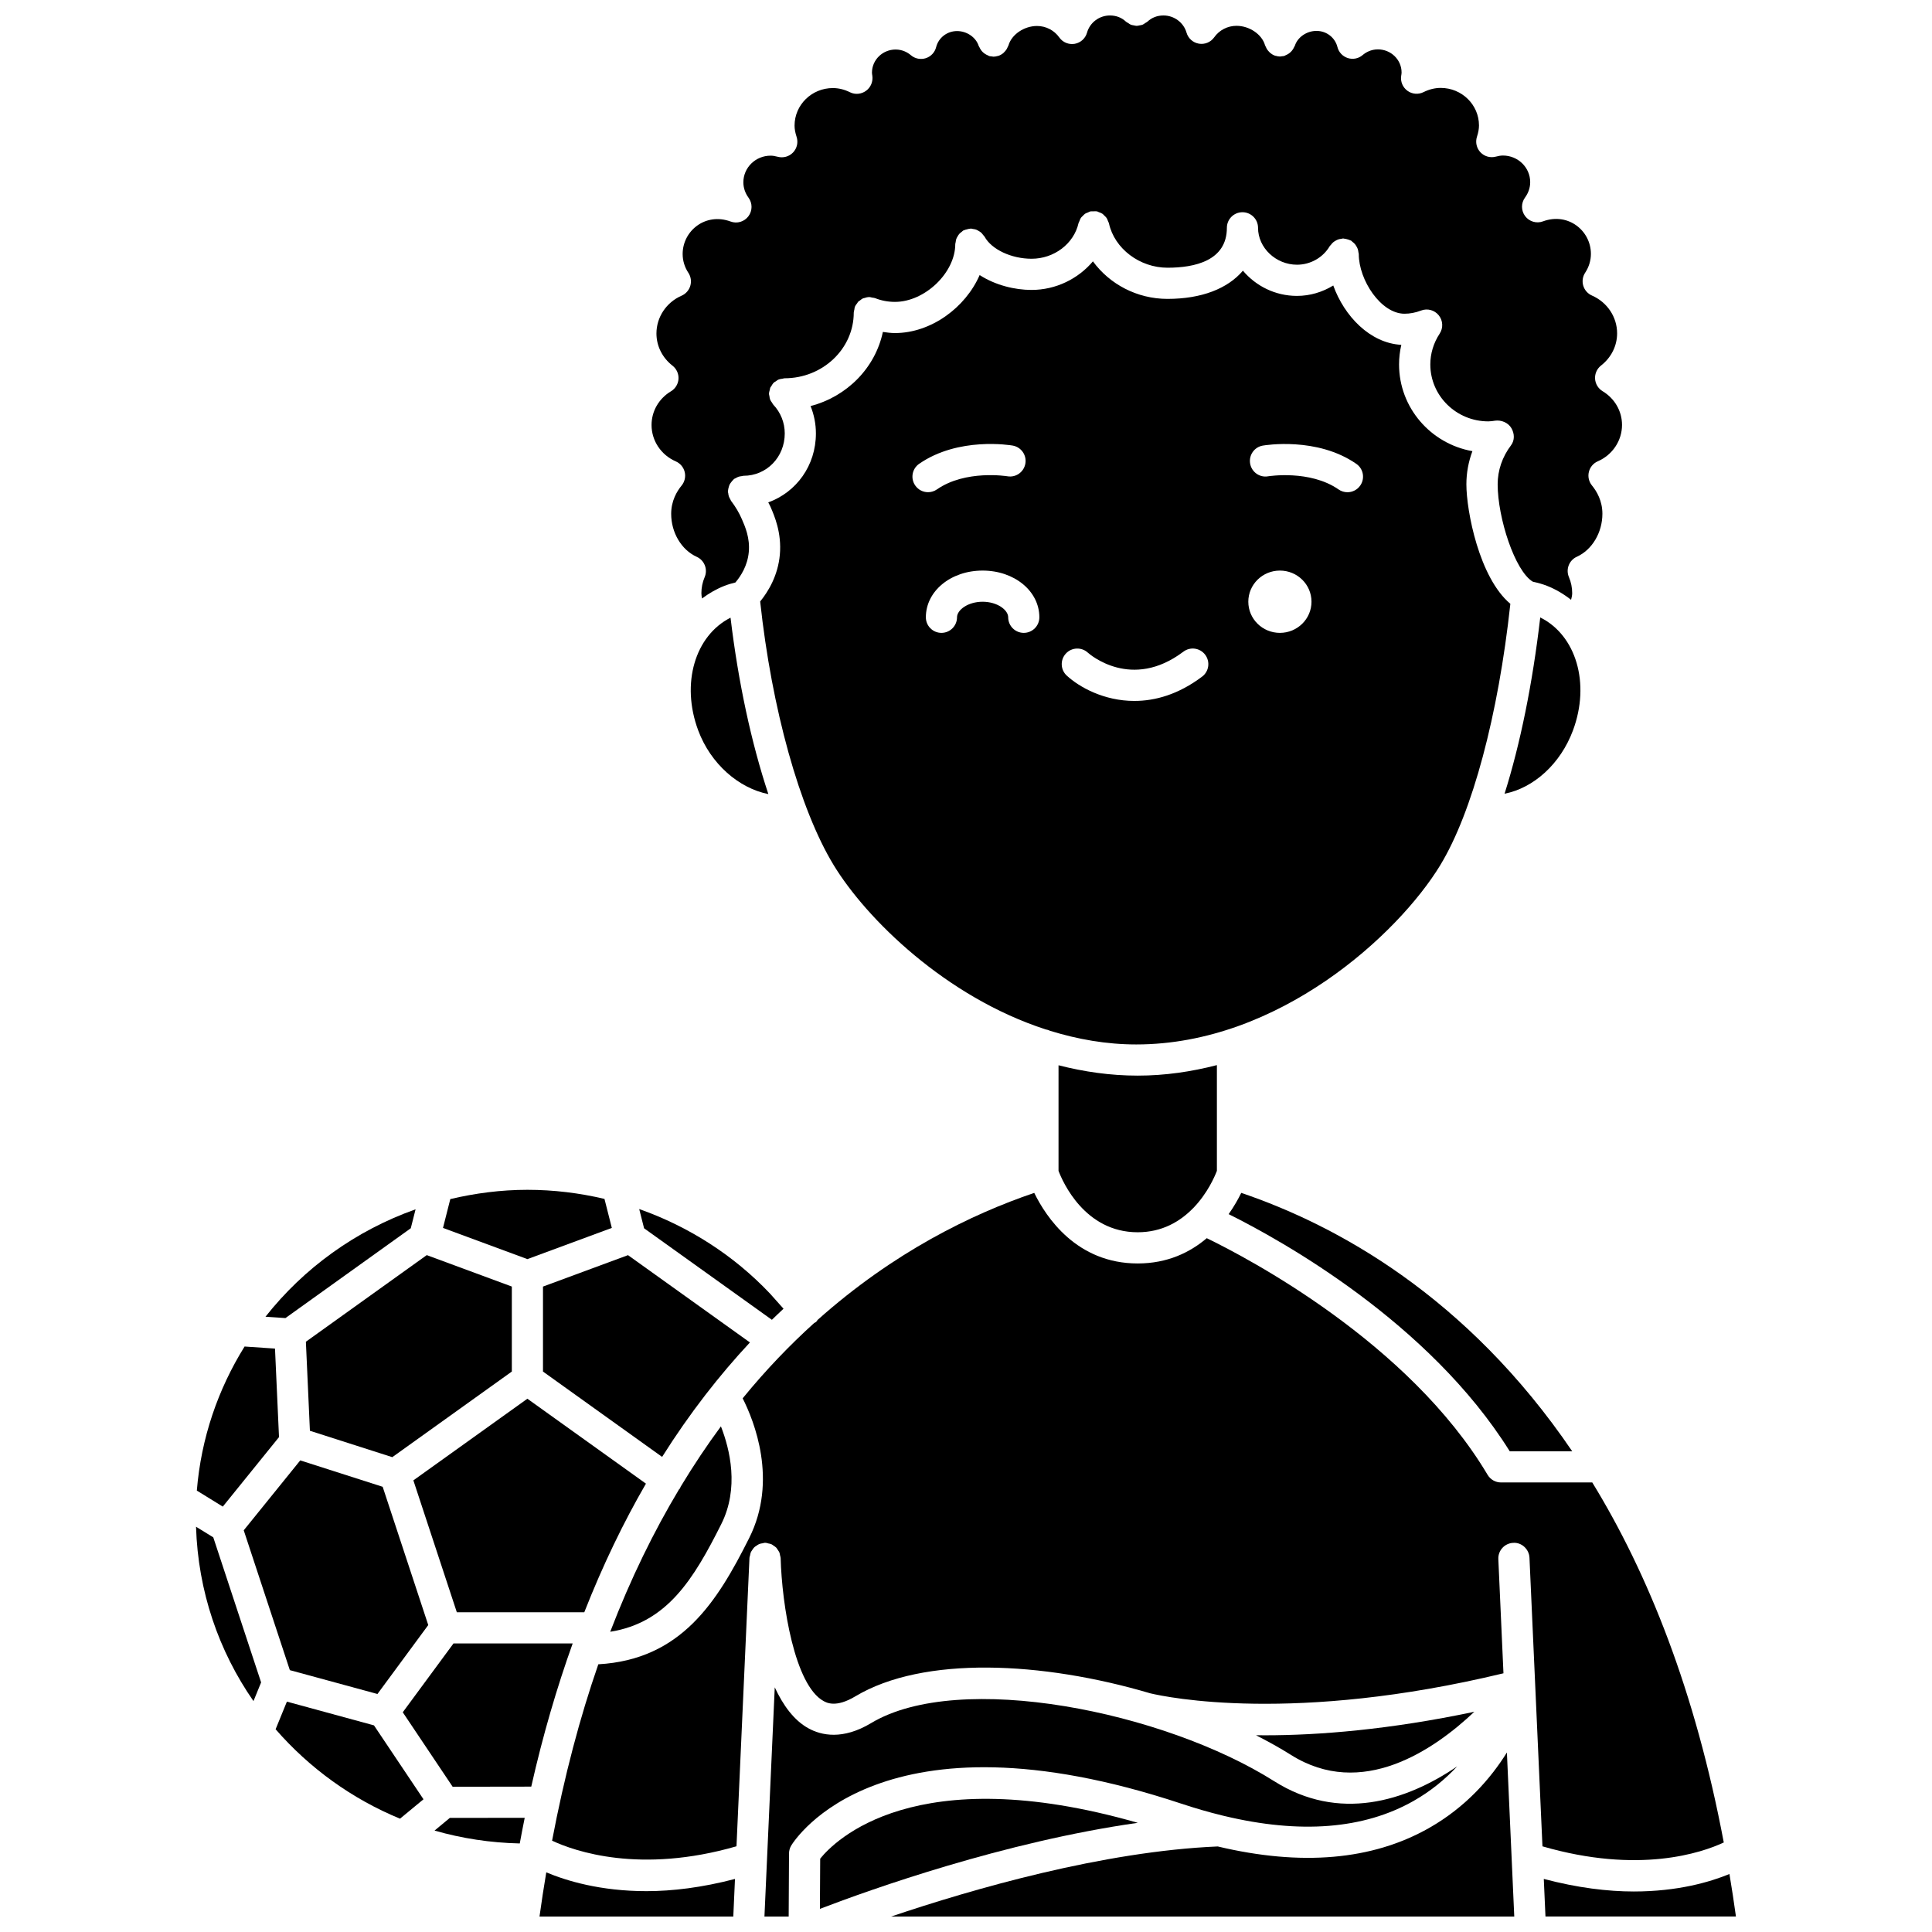 <?xml version="1.0" encoding="UTF-8"?>
<!-- Uploaded to: ICON Repo, www.iconrepo.com, Generator: ICON Repo Mixer Tools -->
<svg width="800px" height="800px" version="1.1" viewBox="144 144 512 512" xmlns="http://www.w3.org/2000/svg">
 <defs>
  <clipPath id="e">
   <path d="m316 148.09h258v154.91h-258z"/>
  </clipPath>
  <clipPath id="d">
   <path d="m346 591h185v60.902h-185z"/>
  </clipPath>
  <clipPath id="c">
   <path d="m380 608h166v43.902h-166z"/>
  </clipPath>
  <clipPath id="b">
   <path d="m553 640h52v11.902h-52z"/>
  </clipPath>
  <clipPath id="a">
   <path d="m286 640h53v11.902h-53z"/>
  </clipPath>
 </defs>
 <path d="m298.84 571.27c4.938-12.562 10.434-23.898 16.344-34.09l-0.34-0.242-31.082-22.262-30.215 21.637 11.516 34.953 33.777-0.004z"/>
 <path d="m223.57 531.02-14.977 18.527 12.219 37.059 23.215 6.32 13.465-18.27-12.078-36.641z"/>
 <path d="m226.13 523.17 21.832 6.992 31.68-22.688v-22.523l-22.547-8.332-32.031 22.953z"/>
 <path d="m306.14 469.41-1.949-7.688c-6.644-1.57-13.496-2.41-20.422-2.41-7.043 0-13.863 0.91-20.434 2.457l-1.938 7.644 22.371 8.266z"/>
 <path d="m348.56 493.76c1.023-1.008 2.051-1.965 3.082-2.934l-3.586-4.016c-9.598-10.148-21.555-17.777-34.66-22.398l1.293 5.098z"/>
 <path d="m335.15 547.89c4.777-9.531 2.293-19.77-0.098-25.891-3.664 4.957-7.227 10.289-10.668 15.984-0.09 0.176-0.125 0.371-0.242 0.535-0.047 0.066-0.125 0.086-0.172 0.148-6.652 11.098-12.82 23.613-18.258 37.77 15.078-2.398 22.109-13.938 29.438-28.547z"/>
 <path d="m287.9 507.48 31.566 22.613c7.328-11.629 15.184-21.656 23.27-30.332l-32.309-23.133-22.531 8.328v22.523z"/>
 <path d="m525.7 373.25c8.473-13.93 15.359-39.688 18.559-69.234-8.246-6.891-11.652-24.594-11.652-31.66 0-3.023 0.547-5.988 1.598-8.793-11.039-1.953-19.441-11.512-19.441-22.977 0-1.758 0.203-3.5 0.602-5.199-8.289-0.445-15.117-7.602-18.039-15.73-2.848 1.754-6.164 2.758-9.617 2.758-5.793 0-10.91-2.641-14.324-6.68-4.039 4.754-10.953 7.473-20 7.473-8.066 0-15.344-3.914-19.75-9.949-3.898 4.625-9.809 7.574-16.273 7.574-4.438 0-9.586-1.254-13.746-3.941-3.746 8.613-12.883 15.371-22.453 15.371-1.086 0-2.144-0.148-3.195-0.297-2.008 9.531-9.516 17.133-19.164 19.641 0.926 2.281 1.418 4.731 1.418 7.246 0 8.559-5.207 15.602-12.629 18.281 0.184 0.375 0.406 0.738 0.574 1.125 1.059 2.434 3.023 6.945 2.496 12.762-0.504 5.555-3.094 9.773-5.211 12.375 3.051 28.395 10.457 55.039 19.473 69.855 8.684 14.27 29.746 34.984 56.199 43.555 0.422 0.074 0.816 0.184 1.184 0.375 7.266 2.238 14.895 3.606 22.812 3.606 37.742 0 69.402-29.156 80.582-47.535zm-138.12-106.33c10.418-7.227 24.207-4.941 24.789-4.84 2.246 0.391 3.754 2.527 3.363 4.773-0.387 2.242-2.504 3.758-4.766 3.363-0.152-0.02-11.098-1.781-18.672 3.484-0.719 0.5-1.539 0.738-2.352 0.738-1.309 0-2.594-0.617-3.394-1.777-1.305-1.867-0.84-4.441 1.031-5.742zm27.73 44.797c-2.281 0-4.129-1.848-4.129-4.129 0-1.945-2.898-4.121-6.781-4.121-3.883 0-6.781 2.176-6.781 4.121 0 2.285-1.852 4.129-4.129 4.129-2.281 0-4.129-1.848-4.129-4.129 0-6.941 6.606-12.379 15.039-12.379 8.434 0 15.039 5.438 15.039 12.379 0 2.285-1.848 4.129-4.129 4.129zm47.273 11.586c-6.297 4.754-12.473 6.453-17.965 6.453-8.016 0-14.57-3.629-17.918-6.715-1.676-1.547-1.781-4.164-0.234-5.836 1.535-1.672 4.137-1.781 5.82-0.25 0.496 0.441 11.574 10.117 25.316-0.246 1.824-1.383 4.41-1.016 5.785 0.805 1.375 1.828 1.016 4.422-0.805 5.789zm20.605-11.586c-4.625 0-8.371-3.695-8.371-8.254s3.75-8.254 8.371-8.254c4.625 0 8.371 3.695 8.371 8.254 0.004 4.559-3.746 8.254-8.371 8.254zm21.293-39.047c-0.801 1.152-2.086 1.777-3.394 1.777-0.812 0-1.637-0.238-2.352-0.738-7.594-5.273-18.574-3.496-18.676-3.484-2.238 0.402-4.379-1.133-4.762-3.375-0.383-2.242 1.113-4.375 3.356-4.762 0.578-0.102 14.375-2.387 24.789 4.84 1.875 1.293 2.34 3.867 1.039 5.742z"/>
 <path d="m424.52 454.29c1.102 2.902 6.938 16.273 20.977 16.273 6.527 0 11.27-2.902 14.605-6.297 0.047-0.047 0.09-0.09 0.141-0.137 3.754-3.875 5.66-8.309 6.246-9.844v-28.02c-6.738 1.746-13.754 2.785-20.984 2.785-7.238 0-14.25-1.02-20.984-2.742z"/>
 <g clip-path="url(#e)">
  <path d="m321.82 247.69c-3.231 1.945-5.152 5.289-5.152 8.945 0 4.16 2.519 7.941 6.414 9.633 1.188 0.516 2.066 1.562 2.371 2.824 0.305 1.258-0.004 2.59-0.824 3.59-1.262 1.531-2.762 4.066-2.762 7.484 0 4.984 2.723 9.566 6.777 11.402 2.043 0.926 2.977 3.316 2.098 5.379-0.578 1.355-0.867 2.789-0.867 4.254 0 0.461 0.066 0.93 0.176 1.406 1.801-1.352 3.769-2.504 5.945-3.356 0.883-0.352 1.867-0.633 2.894-0.887 1.422-1.684 3.219-4.438 3.547-8.086 0.34-3.703-0.969-6.715-1.836-8.699-0.742-1.715-1.707-3.332-2.852-4.828-0.105-0.137-0.133-0.301-0.219-0.445-0.148-0.242-0.281-0.484-0.375-0.762-0.094-0.273-0.133-0.547-0.164-0.824-0.02-0.168-0.098-0.312-0.098-0.492 0-0.09 0.047-0.164 0.051-0.258 0.016-0.289 0.09-0.559 0.168-0.836 0.07-0.246 0.129-0.492 0.238-0.719 0.113-0.227 0.27-0.418 0.422-0.625 0.172-0.234 0.344-0.453 0.562-0.648 0.066-0.059 0.098-0.141 0.168-0.195 0.137-0.105 0.301-0.137 0.449-0.223 0.242-0.145 0.48-0.277 0.746-0.371 0.281-0.094 0.559-0.137 0.848-0.168 0.164-0.02 0.305-0.094 0.477-0.094 6.141 0 10.945-4.93 10.945-11.23 0-2.84-1.082-5.559-3.051-7.637-0.145-0.152-0.203-0.344-0.316-0.508-0.184-0.262-0.383-0.504-0.504-0.805-0.125-0.305-0.148-0.629-0.195-0.953-0.027-0.195-0.117-0.367-0.117-0.57 0-0.02 0.012-0.039 0.012-0.059 0.004-0.355 0.117-0.691 0.207-1.031 0.051-0.176 0.051-0.375 0.121-0.547 0.066-0.148 0.195-0.27 0.277-0.41 0.191-0.328 0.375-0.652 0.645-0.914 0.012-0.012 0.016-0.031 0.031-0.047 0.141-0.133 0.32-0.188 0.477-0.297 0.273-0.195 0.527-0.402 0.844-0.523 0.301-0.121 0.621-0.145 0.938-0.191 0.199-0.027 0.375-0.121 0.582-0.121 10.109 0 18.336-7.809 18.336-17.406 0-0.277 0.105-0.52 0.156-0.785 0.051-0.246 0.039-0.496 0.133-0.738 0.004-0.012 0.016-0.02 0.02-0.031 0.145-0.355 0.379-0.645 0.609-0.941 0.102-0.129 0.16-0.297 0.277-0.41 0.121-0.121 0.285-0.184 0.418-0.289 0.285-0.223 0.559-0.457 0.887-0.598 0.094-0.043 0.211-0.031 0.309-0.066 0.41-0.141 0.828-0.25 1.273-0.258 0.012 0 0.023-0.008 0.043-0.008 0.258 0 0.477 0.098 0.715 0.145 0.27 0.051 0.539 0.043 0.809 0.145 1.66 0.66 3.438 0.996 5.269 0.996 7.918 0 15.984-7.723 15.984-15.305 0-0.188 0.082-0.348 0.105-0.527 0.039-0.289 0.074-0.57 0.168-0.848 0.09-0.25 0.223-0.465 0.355-0.691 0.137-0.227 0.262-0.449 0.438-0.652 0.191-0.215 0.418-0.375 0.652-0.551 0.148-0.113 0.25-0.266 0.422-0.355 0.062-0.031 0.137-0.031 0.199-0.062 0.234-0.117 0.492-0.168 0.75-0.234 0.285-0.074 0.559-0.156 0.848-0.168 0.066-0.004 0.125-0.039 0.191-0.039 0.184 0 0.336 0.078 0.508 0.102 0.297 0.039 0.586 0.074 0.867 0.172 0.25 0.09 0.461 0.223 0.691 0.355 0.227 0.137 0.449 0.262 0.652 0.438 0.215 0.191 0.375 0.418 0.551 0.648 0.113 0.148 0.266 0.258 0.359 0.422 1.863 3.398 7.106 5.863 12.469 5.863 5.969 0 11.195-3.969 12.438-9.434 0.047-0.195 0.164-0.344 0.234-0.523 0.117-0.301 0.211-0.609 0.391-0.875 0.141-0.207 0.336-0.359 0.512-0.531 0.199-0.203 0.375-0.418 0.617-0.578 0.23-0.152 0.496-0.227 0.754-0.332 0.215-0.086 0.402-0.227 0.637-0.281 0.027-0.008 0.059 0.004 0.086 0 0.211-0.043 0.434-0.004 0.652-0.012 0.34-0.012 0.676-0.051 1 0.02 0.02 0.004 0.039-0.004 0.055 0 0.152 0.031 0.27 0.137 0.414 0.188 0.348 0.121 0.691 0.238 0.996 0.445 0.207 0.141 0.352 0.336 0.523 0.504 0.203 0.199 0.418 0.371 0.574 0.609 0.172 0.262 0.262 0.559 0.371 0.848 0.074 0.191 0.199 0.348 0.242 0.555 1.461 6.711 8.141 11.773 15.527 11.773 7.176 0 15.73-1.832 15.73-10.578 0-2.285 1.852-4.129 4.129-4.129 2.281 0 4.129 1.848 4.129 4.129 0 5.301 4.731 9.781 10.332 9.781 3.562 0 6.883-1.883 8.664-4.914 0.086-0.148 0.227-0.234 0.328-0.367 0.176-0.23 0.352-0.449 0.57-0.637 0.203-0.172 0.422-0.305 0.648-0.438 0.223-0.129 0.441-0.246 0.691-0.336 0.281-0.094 0.559-0.137 0.852-0.172 0.16-0.02 0.305-0.094 0.477-0.094 0.086 0 0.16 0.047 0.246 0.051 0.281 0.016 0.547 0.09 0.824 0.164 0.27 0.074 0.527 0.145 0.773 0.27 0.078 0.043 0.168 0.043 0.246 0.086 0.148 0.086 0.234 0.227 0.371 0.332 0.227 0.172 0.441 0.348 0.633 0.566 0.172 0.203 0.305 0.418 0.438 0.648 0.133 0.227 0.246 0.445 0.336 0.699 0.094 0.273 0.133 0.547 0.168 0.828 0.02 0.168 0.098 0.312 0.098 0.488 0 6.91 5.875 15.816 12.121 15.816 1.445 0 2.922-0.281 4.391-0.844 1.68-0.645 3.57-0.129 4.691 1.27 1.125 1.398 1.219 3.356 0.23 4.859-1.617 2.461-2.473 5.277-2.473 8.156 0 8.32 6.891 15.086 15.363 15.086 0.621 0 1.215-0.094 1.812-0.184 1.656-0.227 3.457 0.527 4.305 1.969 0.848 1.441 0.914 3.227-0.094 4.559-2.316 3.066-3.539 6.641-3.539 10.336 0 8.895 4.566 22.996 9.324 25.809 1.355 0.293 2.594 0.641 3.715 1.078 2.367 0.93 4.492 2.207 6.414 3.719 0.176-0.609 0.297-1.203 0.297-1.773 0-1.465-0.293-2.898-0.867-4.25-0.879-2.07 0.051-4.461 2.098-5.387 4.051-1.832 6.777-6.418 6.777-11.402 0-3.41-1.504-5.945-2.762-7.484-0.82-1-1.133-2.328-0.824-3.59 0.301-1.262 1.18-2.309 2.371-2.824 3.894-1.691 6.414-5.477 6.414-9.633 0-3.656-1.93-7-5.152-8.945-1.164-0.703-1.906-1.934-1.992-3.285-0.082-1.359 0.508-2.668 1.578-3.508 2.715-2.117 4.266-5.231 4.266-8.535 0-4.32-2.613-8.25-6.664-10.016-1.117-0.488-1.961-1.445-2.309-2.613s-0.16-2.434 0.512-3.449c0.992-1.504 1.516-3.231 1.516-4.988 0-6.137-6.043-11.07-12.707-8.609-1.711 0.637-3.629 0.062-4.723-1.391-1.094-1.457-1.105-3.461-0.027-4.926 0.891-1.219 1.367-2.629 1.367-4.078 0-3.887-3.238-7.051-7.215-7.051-0.555 0-1.152 0.09-1.887 0.289-1.461 0.391-3.027-0.039-4.07-1.137-1.043-1.098-1.402-2.68-0.938-4.121 0.371-1.141 0.539-2.094 0.539-3.008 0-5.484-4.551-9.945-10.145-9.945-1.523 0-3.055 0.375-4.551 1.117-1.375 0.691-3.023 0.551-4.269-0.359-1.246-0.91-1.883-2.434-1.652-3.953 0.055-0.352 0.105-0.609 0.105-0.891 0-3.379-2.812-6.125-6.273-6.125-1.871 0-3.242 0.824-4.062 1.52-1.09 0.926-2.57 1.215-3.93 0.777s-2.391-1.543-2.738-2.93c-0.633-2.512-2.91-4.266-5.543-4.266-2.59 0-5 1.648-5.731 3.922-0.043 0.129-0.141 0.219-0.191 0.344-0.117 0.27-0.246 0.504-0.418 0.742-0.148 0.207-0.297 0.391-0.48 0.57-0.195 0.195-0.406 0.352-0.641 0.504-0.223 0.145-0.449 0.262-0.699 0.359-0.133 0.055-0.234 0.152-0.375 0.195-0.188 0.051-0.371 0.051-0.559 0.078-0.117 0.016-0.223 0.043-0.34 0.047-0.078 0.004-0.16 0.031-0.238 0.031-0.383 0-0.75-0.078-1.113-0.184-0.051-0.012-0.098 0-0.148-0.016-0.008-0.004-0.012-0.008-0.02-0.012-0.48-0.156-0.91-0.414-1.301-0.727-0.125-0.102-0.219-0.223-0.332-0.34-0.23-0.234-0.438-0.484-0.609-0.777-0.098-0.168-0.172-0.34-0.246-0.52-0.062-0.148-0.156-0.27-0.203-0.426-0.82-2.879-4.141-5.137-7.559-5.137-2.352 0-4.559 1.137-5.91 3.047-0.922 1.297-2.484 1.953-4.074 1.68-1.57-0.27-2.84-1.422-3.269-2.953-0.773-2.641-3.269-4.516-6.086-4.516-1.676 0-3.113 0.559-4.273 1.648-0.172 0.164-0.391 0.234-0.586 0.363-0.23 0.152-0.445 0.336-0.703 0.438-0.25 0.102-0.512 0.125-0.773 0.172-0.262 0.051-0.508 0.129-0.773 0.129s-0.512-0.074-0.773-0.129c-0.262-0.051-0.52-0.074-0.773-0.172-0.258-0.102-0.473-0.285-0.707-0.438-0.195-0.129-0.41-0.199-0.582-0.363-1.156-1.09-2.594-1.648-4.269-1.648-2.816 0-5.309 1.875-6.062 4.559-0.43 1.531-1.707 2.68-3.269 2.953-1.574 0.266-3.156-0.379-4.074-1.68-1.352-1.91-3.559-3.047-5.91-3.047-3.414 0-6.734 2.258-7.559 5.137-0.047 0.156-0.141 0.281-0.203 0.426-0.074 0.184-0.148 0.352-0.246 0.52-0.168 0.289-0.379 0.535-0.605 0.773-0.113 0.117-0.207 0.238-0.332 0.34-0.391 0.312-0.82 0.57-1.301 0.727-0.008 0.004-0.012 0.008-0.02 0.012-0.047 0.016-0.094 0.004-0.141 0.016-0.363 0.102-0.73 0.184-1.113 0.184-0.082 0-0.164-0.027-0.246-0.031-0.117-0.008-0.219-0.027-0.332-0.047-0.188-0.023-0.371-0.023-0.562-0.078-0.141-0.043-0.238-0.141-0.371-0.195-0.25-0.098-0.48-0.219-0.711-0.367-0.227-0.148-0.43-0.301-0.625-0.488-0.188-0.176-0.344-0.371-0.492-0.586-0.164-0.234-0.297-0.473-0.41-0.73-0.055-0.125-0.148-0.211-0.191-0.344-0.73-2.273-3.137-3.922-5.731-3.922-2.629 0-4.91 1.754-5.543 4.269-0.348 1.383-1.383 2.488-2.742 2.922-1.352 0.434-2.84 0.141-3.93-0.777-0.816-0.695-2.188-1.52-4.059-1.52-3.457 0-6.273 2.746-6.273 6.125 0 0.277 0.055 0.539 0.094 0.809 0.23 1.52-0.402 3.086-1.645 3.992-1.242 0.91-2.887 1.09-4.266 0.402-1.496-0.746-3.027-1.117-4.551-1.117-5.59 0-10.145 4.461-10.145 9.945 0 0.914 0.172 1.863 0.539 2.996 0.473 1.445 0.113 3.027-0.934 4.125-1.051 1.105-2.609 1.531-4.07 1.141-0.734-0.199-1.332-0.289-1.887-0.289-3.977 0-7.215 3.164-7.215 7.051 0 1.453 0.473 2.863 1.367 4.086 1.078 1.465 1.062 3.469-0.031 4.922-1.098 1.457-3.016 2.031-4.723 1.391-6.656-2.453-12.703 2.473-12.703 8.609 0 1.758 0.523 3.484 1.516 4.988 0.672 1.016 0.859 2.281 0.512 3.449-0.348 1.168-1.195 2.125-2.309 2.613-4.047 1.762-6.664 5.695-6.664 10.016 0 3.309 1.551 6.422 4.266 8.535 1.07 0.84 1.66 2.152 1.578 3.508-0.078 1.34-0.824 2.57-1.988 3.273z"/>
 </g>
 <path d="m544.1 528.61h16.555c-27.945-41.145-62.512-59.934-87.711-68.484-0.789 1.609-1.887 3.574-3.34 5.633 13.836 6.883 53.105 28.602 74.496 62.852z"/>
 <path d="m329.03 337.56c3.312 8.887 10.754 15.328 18.594 16.883-4.488-13.5-7.977-29.629-10.023-46.75-9.395 4.742-13.207 17.434-8.57 29.867z"/>
 <path d="m552.18 307.63c-2.043 17.578-5.301 33.543-9.453 46.711 7.656-1.496 14.793-7.828 18.129-16.781 4.652-12.492 0.797-25.238-8.676-29.93z"/>
 <path d="m195.95 548.6c0.523 17.098 6.019 32.973 15.223 46.207l2.023-4.953-12.676-38.441z"/>
 <g clip-path="url(#d)">
  <path d="m457.04 621.98c3.699 1.227 7.301 2.269 10.801 3.125 0.195 0.031 0.383 0.082 0.57 0.137 20.145 4.828 36.988 3.512 50.18-3.965 4.664-2.641 8.473-5.836 11.574-9.168-13.727 9.352-31.395 14.719-48.488 3.93-29.242-18.473-83.41-29.445-106.82-15.402-7.555 4.531-13.195 3.262-16.602 1.391-3.856-2.117-6.742-6.121-8.938-10.867l-2.731 60.738h6.422l0.09-16.719c0.004-0.746 0.211-1.477 0.598-2.117 0.949-1.539 23.828-37.461 103.34-11.082z"/>
 </g>
 <path d="m534.71 597.64c-22.57 4.754-41.223 6.231-55.457 6.231-0.824 0-1.609-0.012-2.406-0.02 3.231 1.66 6.359 3.379 9.25 5.203 18.773 11.855 37.902-1.277 48.613-11.414z"/>
 <g clip-path="url(#c)">
  <path d="m522.66 628.47c-15.023 8.504-33.805 10.125-55.945 4.859-30.383 1.289-64.891 11.258-86.559 18.574h165.14l-1.953-43.473c-4.289 6.867-10.848 14.469-20.688 20.039z"/>
 </g>
 <path d="m361.36 636.56-0.074 13.309c13.566-5.195 48.832-17.773 84.242-22.805-59.191-16.969-80.465 4.894-84.168 9.496z"/>
 <g clip-path="url(#b)">
  <path d="m602.32 640.63c-5.086 2.098-13.648 4.633-25.355 4.633-6.875 0-14.891-0.965-23.844-3.328l0.445 9.961h50.477c-0.523-3.836-1.109-7.574-1.723-11.266z"/>
 </g>
 <path d="m600.82 632.28c-7.555-40.098-20.039-71.246-34.852-95.414h-24.188c-1.457 0-2.805-0.77-3.547-2.016-20.914-35.141-63.715-57.523-74.426-62.719-4.418 3.754-10.395 6.699-18.301 6.699-16.164 0-24.277-12.262-27.422-18.703-16.594 5.629-37.246 15.691-57.402 33.656-0.141 0.172-0.223 0.375-0.395 0.527-0.156 0.141-0.352 0.195-0.523 0.305-6.426 5.805-12.793 12.414-18.949 19.953 3.031 5.988 9.387 21.754 1.73 37.023-8.504 16.961-18.035 32.215-39.984 33.465-4.863 14.023-9 29.582-12.254 46.746 6.047 2.824 23.359 8.855 48.871 1.484l3.441-76.48c0.008-0.215 0.113-0.395 0.152-0.598 0.062-0.305 0.102-0.605 0.227-0.879 0.086-0.188 0.215-0.336 0.32-0.508 0.184-0.285 0.355-0.562 0.598-0.793 0.164-0.16 0.367-0.266 0.559-0.395 0.234-0.156 0.449-0.328 0.715-0.438 0.297-0.129 0.609-0.16 0.93-0.211 0.176-0.027 0.332-0.113 0.516-0.121 0.039-0.004 0.074-0.004 0.113-0.004 0.031 0 0.059 0.016 0.09 0.016s0.062-0.016 0.094-0.012c0.23 0.008 0.426 0.117 0.645 0.16 0.289 0.062 0.582 0.09 0.844 0.211 0.234 0.102 0.422 0.27 0.629 0.414 0.223 0.152 0.457 0.285 0.648 0.48 0.176 0.184 0.289 0.406 0.434 0.621 0.148 0.227 0.316 0.434 0.422 0.691 0.098 0.242 0.121 0.508 0.172 0.77 0.047 0.227 0.148 0.438 0.152 0.676 0.332 12.43 3.711 33.707 11.387 37.918 0.809 0.445 3.293 1.812 8.371-1.234 18.043-10.824 49.59-9.281 78.191-0.824 4.426 1.055 38.125 8.07 93.605-5.305l-1.359-30.254c-0.102-2.281 1.66-4.211 3.941-4.312 2.219-0.168 4.207 1.66 4.312 3.941l3.441 76.484c25.527 7.406 42.195 1.715 48.051-1.023z"/>
 <path d="m264.18 579.53-13.445 18.242 13.219 19.734 20.836-0.031c3.098-13.73 6.809-26.312 10.977-37.949h-31.586z"/>
 <g clip-path="url(#a)">
  <path d="m288.77 640.19c-0.641 3.832-1.246 7.727-1.797 11.715h51.359l0.445-9.965c-8.738 2.289-16.621 3.234-23.449 3.234-12.254 0-21.273-2.762-26.559-4.984z"/>
 </g>
 <path d="m220.03 594.95-2.992 7.32c8.91 10.238 20.16 18.43 32.969 23.699l6.223-5.144-13.125-19.586z"/>
 <path d="m217.94 524.85-1.062-23.457-8.062-0.551c-7.031 11.297-11.52 24.266-12.652 38.18l6.879 4.246z"/>
 <path d="m252.86 469.5 1.273-5.019c-15.871 5.621-29.613 15.578-39.777 28.465l5.289 0.359z"/>
 <path d="m259.16 629.12c7.195 2.07 14.762 3.238 22.582 3.414 0.422-2.297 0.859-4.555 1.312-6.797l-19.848 0.027z"/>
</svg>